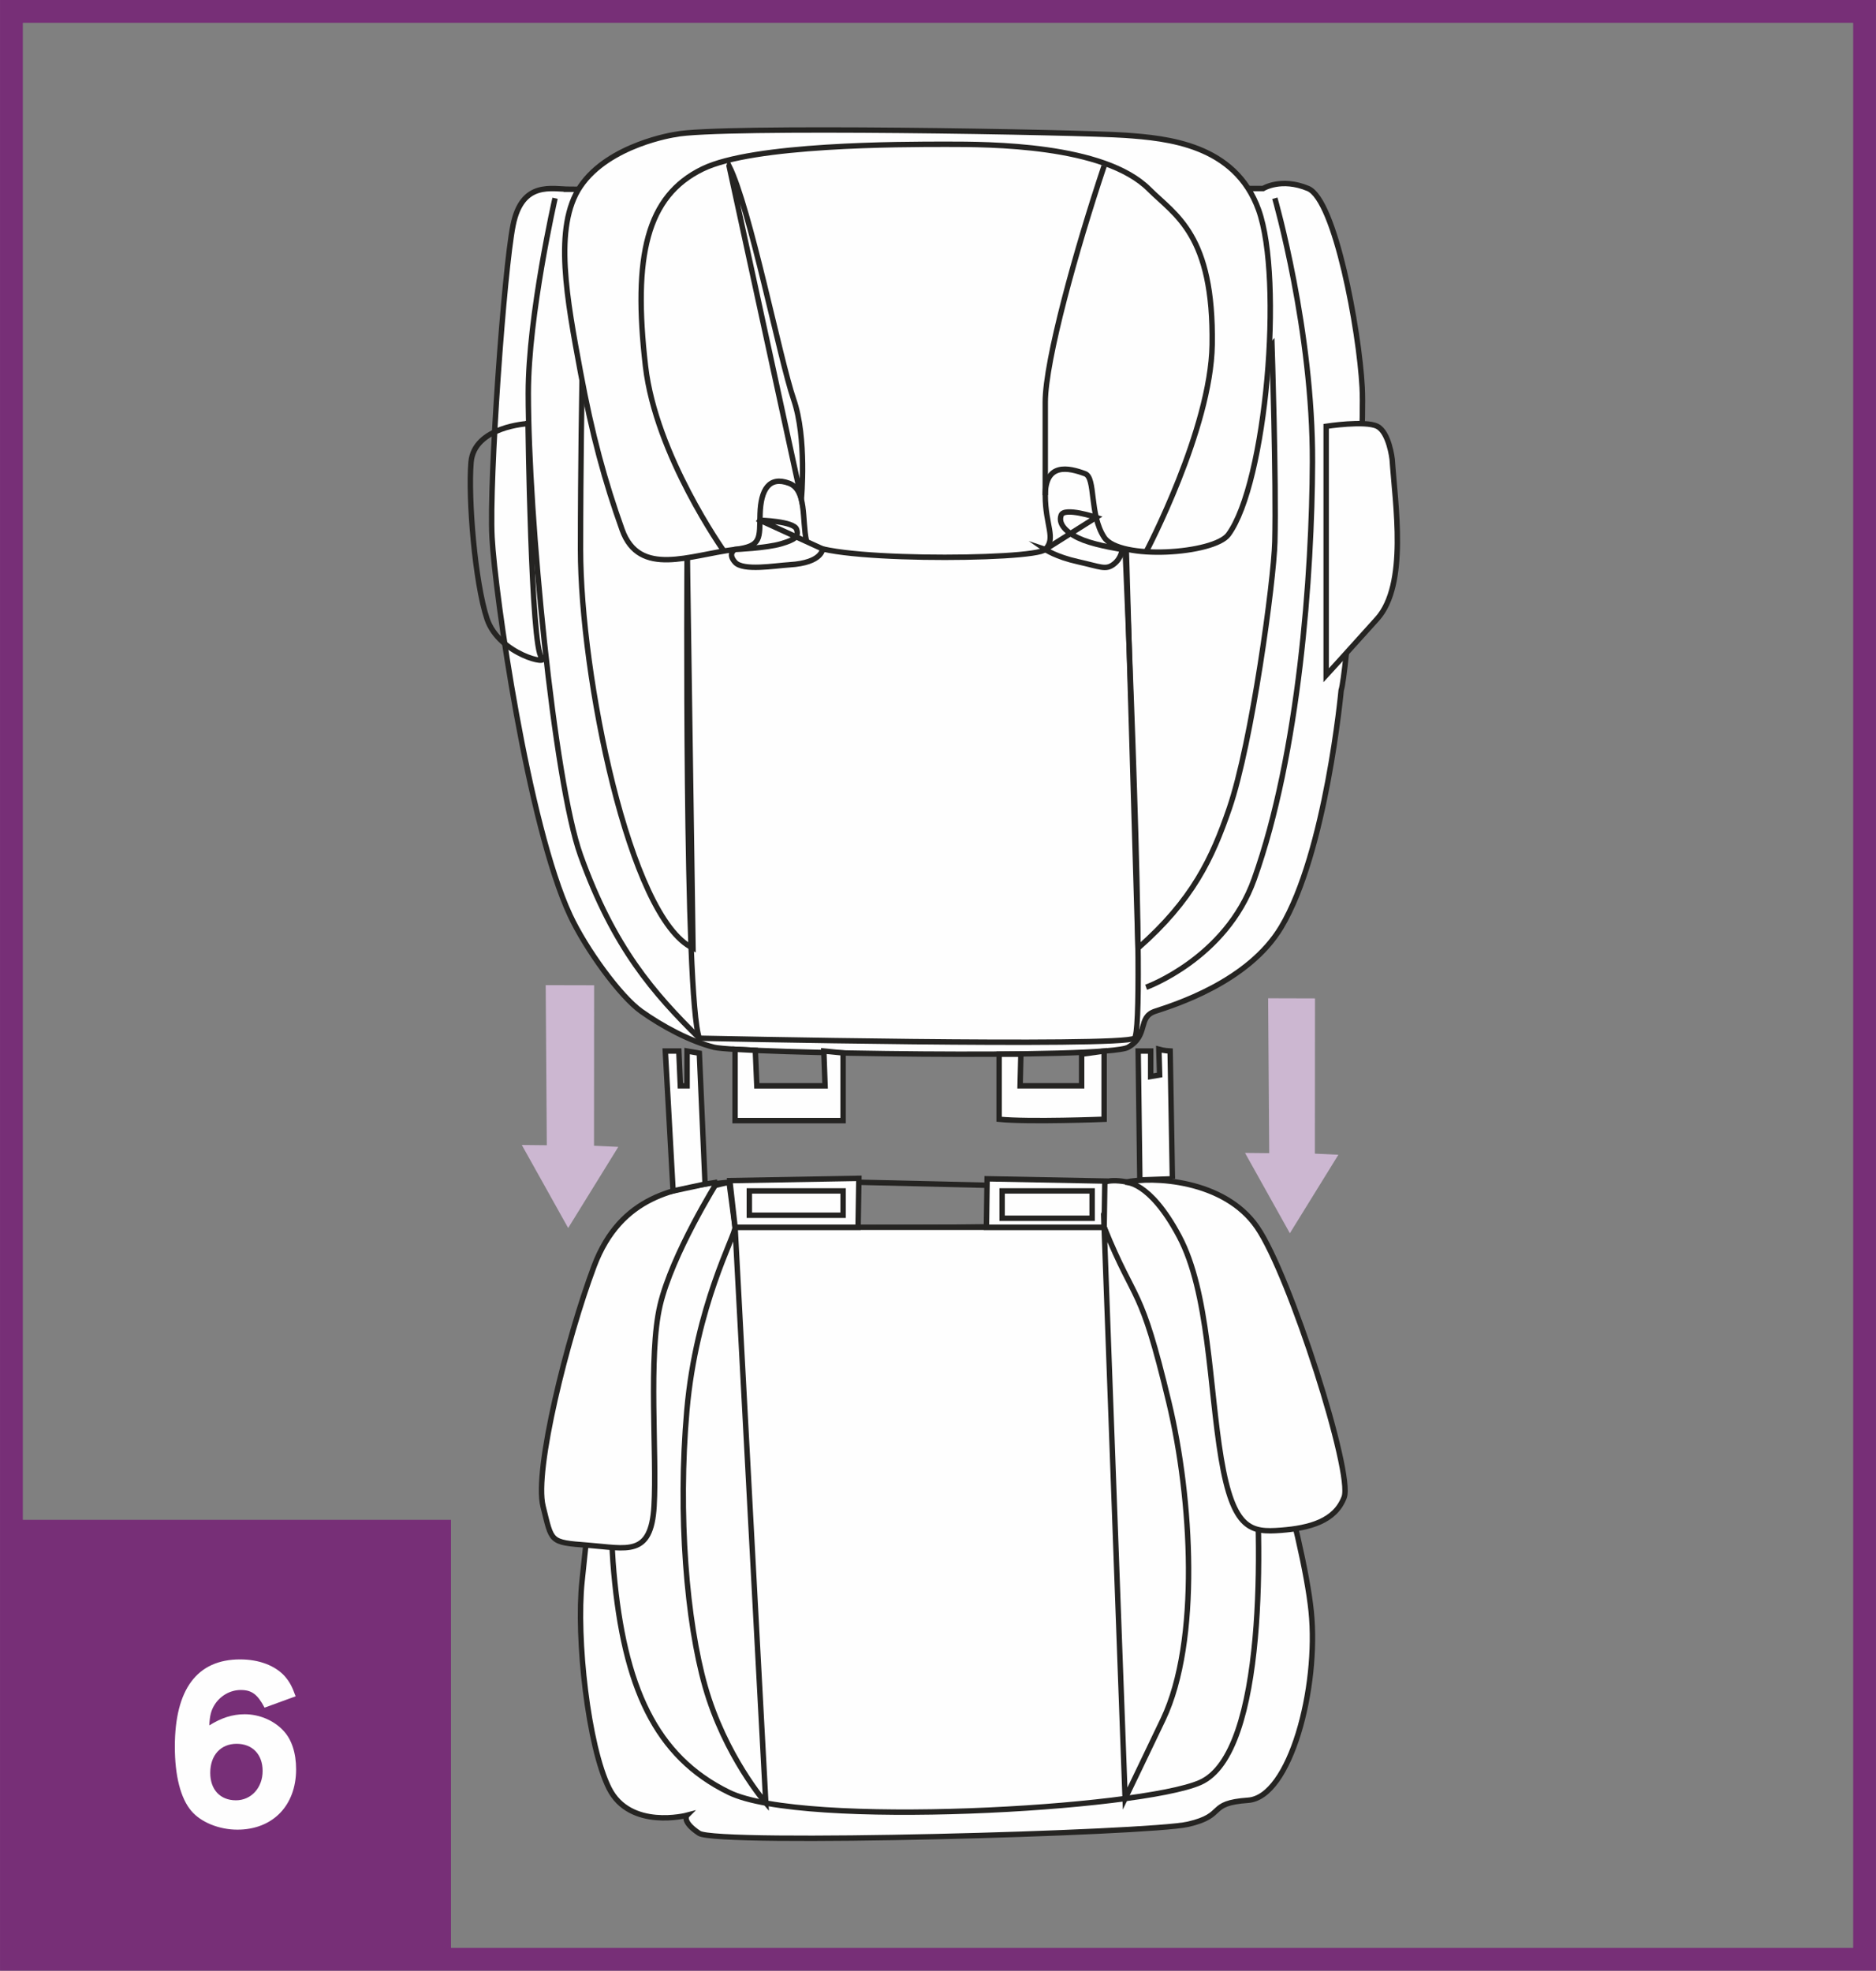 <?xml version="1.0" encoding="UTF-8"?>
<!DOCTYPE svg PUBLIC "-//W3C//DTD SVG 1.1//EN" "http://www.w3.org/Graphics/SVG/1.1/DTD/svg11.dtd">
<!-- Creator: CorelDRAW 2017 -->
<svg xmlns="http://www.w3.org/2000/svg" xml:space="preserve" width="29.02mm" height="30.49mm" version="1.1" style="shape-rendering:geometricPrecision; text-rendering:geometricPrecision; image-rendering:optimizeQuality; fill-rule:evenodd; clip-rule:evenodd"
viewBox="0 0 3102.93 3260.16"
 xmlns:xlink="http://www.w3.org/1999/xlink">
 <rect x="0" y="0" width="3102.93" height="3260.16" fill="#808080" stroke="none"/>
 <defs>
  <style type="text/css">
   <![CDATA[
    .str1 {stroke:#772F77;stroke-width:37.72;stroke-miterlimit:4}
    .str0 {stroke:#252422;stroke-width:8.96;stroke-miterlimit:10}
    .fil1 {fill:none;fill-rule:nonzero}
    .fil0 {fill:#FEFEFE;fill-rule:nonzero}
    .fil2 {fill:#CCB7D1;fill-rule:nonzero}
    .fil3 {fill:#772F77;fill-rule:nonzero}
   ]]>
  </style>
 </defs>
 <g id="Слой_x0020_1">
  <path class="fil0" d="M942.87 313.12c-29.78,0 -79.41,-14.91 -94.29,59.56 -14.91,74.43 -39.7,421.84 -34.76,516.13 4.98,94.28 59.56,476.41 129.05,625.32 26.19,56.18 82.81,133.98 117.56,158.82 34.73,24.8 80.95,49.63 120.62,59.56 39.74,9.92 650.19,19.86 684.87,0 34.76,-19.89 14.91,-49.63 44.68,-59.56 29.78,-9.97 153.63,-47.59 208.45,-138.97 74.43,-124.1 99.27,-392.06 99.27,-392.06 8.6,-25.91 32.32,-314.91 35.04,-451.63 0.4,-20.39 0.32,-37.41 -0.32,-49.59 -4.94,-94.32 -44.68,-310.19 -89.34,-328.83 -44.65,-18.63 -74.43,0 -74.43,0l-1146.41 1.26z"/>
  <path class="fil1 str0" d="M942.87 313.12c-29.78,0 -79.41,-14.91 -94.29,59.56 -14.91,74.43 -39.7,421.84 -34.76,516.13 4.98,94.28 59.56,476.41 129.05,625.32 26.19,56.18 82.81,133.98 117.56,158.82 34.73,24.8 80.95,49.63 120.62,59.56 39.74,9.92 650.19,19.86 684.87,0 34.76,-19.89 14.91,-49.63 44.68,-59.56 29.78,-9.97 153.63,-47.59 208.45,-138.97 74.43,-124.1 99.27,-392.06 99.27,-392.06 8.6,-25.91 32.32,-314.91 35.04,-451.63 0.4,-20.39 0.32,-37.41 -0.32,-49.59 -4.94,-94.32 -44.68,-310.19 -89.34,-328.83 -44.65,-18.63 -74.43,0 -74.43,0l-1146.41 1.26z"/>
  <path class="fil0" d="M1205.9 1955.79c-4.97,39.7 -22.18,71.23 60.78,74.46 127.83,4.94 495.81,-4.98 530.54,0 34.72,4.94 -1.83,-74.03 29.06,-74.46 79.45,-1.04 119.76,-5.06 174.69,125.38 68.47,162.55 154.76,457.76 167.74,584.32 12.97,126.93 -34.76,307.71 -104.25,312.66 -69.45,4.94 -34.75,24.8 -99.26,39.7 -64.5,14.91 -779.15,34.73 -808.93,14.91 -29.78,-19.85 -19.86,-29.81 -19.86,-29.81 0,0 -94.28,24.84 -129.04,-44.61 -34.73,-69.52 -54.57,-248.19 -44.68,-342.48 9.95,-94.28 40.34,-399.88 78.18,-516.13 37.81,-116.25 64.4,-129.36 91.85,-134.63 27.52,-5.3 73.17,-9.31 73.17,-9.31z"/>
  <path class="fil1 str0" d="M1205.9 1955.79c-4.97,39.7 -22.18,71.23 60.78,74.46 127.83,4.94 495.81,-4.98 530.54,0 34.72,4.94 -1.83,-74.03 29.06,-74.46 79.45,-1.04 119.76,-5.06 174.69,125.38 68.47,162.55 154.76,457.76 167.74,584.32 12.97,126.93 -34.76,307.71 -104.25,312.66 -69.45,4.94 -34.75,24.8 -99.26,39.7 -64.5,14.91 -779.15,34.73 -808.93,14.91 -29.78,-19.85 -19.86,-29.81 -19.86,-29.81 0,0 -94.28,24.84 -129.04,-44.61 -34.73,-69.52 -54.57,-248.19 -44.68,-342.48 9.95,-94.28 40.34,-399.88 78.18,-516.13 37.81,-116.25 64.4,-129.36 91.85,-134.63 27.52,-5.3 73.17,-9.31 73.17,-9.31z"/>
  <path class="fil0" d="M1040.87 2258.18c7.02,30.14 -42.61,154.2 -25.62,342.79 16.95,188.6 68.26,304.75 190.64,364.26 122.41,59.6 679.42,27.45 779.19,-16.48 110.29,-48.6 102.52,-402.28 89.29,-551.25 -13.72,-155.31 -87.65,-395.82 -110.8,-406.36 -14.12,-6.38 -102.09,-48.74 -137.32,-35.34 -22.75,8.64 0,74.43 0,74.43l-610.44 0 -9.92 -74.43c0,0 -80.95,16.09 -92.6,35.34 -11.61,19.24 -72.42,267.03 -72.42,267.03z"/>
  <path class="fil1 str0" d="M1040.87 2258.18c7.02,30.14 -42.61,154.2 -25.62,342.79 16.95,188.6 68.26,304.75 190.64,364.26 122.41,59.6 679.42,27.45 779.19,-16.48 110.29,-48.6 102.52,-402.28 89.29,-551.25 -13.72,-155.31 -87.65,-395.82 -110.8,-406.36 -14.12,-6.38 -102.09,-48.74 -137.32,-35.34 -22.75,8.64 0,74.43 0,74.43l-610.44 0 -9.92 -74.43c0,0 -80.95,16.09 -92.6,35.34 -11.61,19.24 -72.42,267.03 -72.42,267.03z"/>
  <path class="fil0" d="M1186.06 1955.79c-64.5,9.92 -158.82,19.85 -203.5,138.96 -44.65,119.11 -99.27,337.5 -84.36,397.05 14.92,59.56 9.93,59.56 74.43,64.5 64.54,4.95 104.24,19.86 109.19,-64.5 4.98,-84.35 -9.92,-248.16 9.92,-332.51 19.86,-84.38 94.32,-203.5 94.32,-203.5z"/>
  <path class="fil1 str0" d="M1186.06 1955.79c-64.5,9.92 -158.82,19.85 -203.5,138.96 -44.65,119.11 -99.27,337.5 -84.36,397.05 14.92,59.56 9.93,59.56 74.43,64.5 64.54,4.95 104.24,19.86 109.19,-64.5 4.98,-84.35 -9.92,-248.16 9.92,-332.51 19.86,-84.38 94.32,-203.5 94.32,-203.5z"/>
  <path class="fil0" d="M1860.99 1955.79c44.68,-9.93 163.77,-4.95 218.37,74.46 54.57,79.37 158.78,406.93 143.91,446.65 -14.91,39.7 -57.29,50.92 -104.2,54.61 -49.63,3.87 -79.41,0 -99.27,-119.15 -19.85,-119.11 -19.96,-274.18 -69.48,-367.23 -49.53,-93.07 -89.34,-89.34 -89.34,-89.34z"/>
  <path class="fil1 str0" d="M1860.99 1955.79c44.68,-9.93 163.77,-4.95 218.37,74.46 54.57,79.37 158.78,406.93 143.91,446.65 -14.91,39.7 -57.29,50.92 -104.2,54.61 -49.63,3.87 -79.41,0 -99.27,-119.15 -19.85,-119.11 -19.96,-274.18 -69.48,-367.23 -49.53,-93.07 -89.34,-89.34 -89.34,-89.34z"/>
  <path class="fil1 str0" d="M1882.34 1568.5c90.66,-79.77 122.66,-148.68 150.93,-231.02 37.52,-109.27 73.71,-376.63 75.33,-441.02 2.54,-101.34 -4.73,-325.99 -4.73,-325.99l-242.89 273.67 21.35 724.36z"/>
  <path class="fil1 str0" d="M1146.24 1568.5c-105.35,-49.42 -186.06,-451.41 -186.06,-659.58 0,-135.42 2.51,-279.54 2.51,-279.54l150.61 196.01 23.11 68.34 9.83 674.77z"/>
  <path class="fil0" d="M1116.56 222.5c69.48,-14.91 674.94,-3.69 744.43,1.28 69.48,4.95 181.86,14.87 220.81,123.49 41.25,115.21 12.51,452.2 -50.06,537.17 -23.65,32.1 -180.39,42.86 -205.48,4.36 -24.83,-38.05 -13.58,-98.36 -31.43,-105.06 -27.74,-10.35 -65.93,-18.59 -65.93,35.55 0,49.77 18.41,71.09 0,89.62 -18.42,18.56 -387.67,20.32 -395.12,-14.45 -7.45,-34.76 0.76,-83.96 -28.63,-95 -33.1,-12.39 -46.76,10.71 -47.98,50.46 -1.25,40.89 3.29,53.64 -41.36,58.99 -74.53,8.89 -158.28,47.15 -186.77,-32.51 -28.56,-79.7 -49.88,-157.82 -68.87,-260.55 -22.04,-119.11 -45.69,-240.53 0,-307.71 47.19,-69.49 156.38,-85.65 156.38,-85.65z"/>
  <path class="fil1 str0" d="M1116.56 222.5c69.48,-14.91 674.94,-3.69 744.43,1.28 69.48,4.95 181.86,14.87 220.81,123.49 41.25,115.21 12.51,452.2 -50.06,537.17 -23.65,32.1 -180.39,42.86 -205.48,4.36 -24.83,-38.05 -13.58,-98.36 -31.43,-105.06 -27.74,-10.35 -65.93,-18.59 -65.93,35.55 0,49.77 18.41,71.09 0,89.62 -18.42,18.56 -387.67,20.32 -395.12,-14.45 -7.45,-34.76 0.76,-83.96 -28.63,-95 -33.1,-12.39 -46.76,10.71 -47.98,50.46 -1.25,40.89 3.29,53.64 -41.36,58.99 -74.53,8.89 -158.28,47.15 -186.77,-32.51 -28.56,-79.7 -49.88,-157.82 -68.87,-260.55 -22.04,-119.11 -45.69,-240.53 0,-307.71 47.19,-69.49 156.38,-85.65 156.38,-85.65z"/>
  <path class="fil1 str0" d="M1197.3 911.63c0,0 -112.7,-158.63 -129.66,-305.88 -21.11,-182.91 2.22,-281.31 94.29,-326.24 83.67,-40.86 327.56,-40.86 403.57,-40.86 70.45,0 260.77,0 335.2,74.46 43.14,43.14 107.07,74.43 104.24,257.37 -2.18,139.43 -109.18,342.3 -109.18,342.3"/>
  <path class="fil1 str0" d="M2108.6 327.99c0,0 63.06,218.87 62.24,436.71 -0.72,184.23 -21.96,481.41 -96.47,689.86 -46.88,131.34 -178.64,178.67 -178.64,178.67"/>
  <path class="fil1 str0" d="M918.06 327.99c0,0 -44.29,193.44 -44.29,322.58 0,203.47 42.53,641.91 86.4,764.28 55.08,153.66 121.58,228.78 196.55,302.74"/>
  <path class="fil1 str0" d="M1860.99 908.92c0,0 35.58,793.77 15.3,808.64 -20.28,14.91 -719.59,0 -719.59,0 -24.84,-65.79 -20.28,-791.66 -20.28,-791.66"/>
  <path class="fil0" d="M1652.56 1743.94l0 107.65c49.59,4.94 173.69,0 173.69,0l0 -112.85 -37.2 5.2 0 52.32 -101.77 0 1.26 -52.32 -35.98 0z"/>
  <path class="fil1 str0" d="M1652.56 1743.94l0 107.65c49.59,4.94 173.69,0 173.69,0l0 -112.85 -37.2 5.2 0 52.32 -101.77 0 1.26 -52.32 -35.98 0z"/>
  <polygon class="fil0" points="1394.49,1741.84 1394.49,1853.82 1215.82,1853.82 1215.82,1735.85 1249.32,1737.57 1251.8,1796.3 1364.67,1796.3 1362.6,1738.75 "/>
  <polygon class="fil1 str0" points="1394.49,1741.84 1394.49,1853.82 1215.82,1853.82 1215.82,1735.85 1249.32,1737.57 1251.8,1796.3 1364.67,1796.3 1362.6,1738.75 "/>
  <polygon class="fil0" points="1207.17,1953.1 1420.6,1949.33 1419.28,2030.24 1215.84,2030.24 "/>
  <polygon class="fil1 str0" points="1207.17,1953.1 1420.6,1949.33 1419.28,2030.24 1215.84,2030.24 "/>
  <polygon class="fil0" points="1632.7,1950.08 1631.55,2030.24 1826.24,2030.24 1827.43,1953.81 "/>
  <polygon class="fil1 str0" points="1632.7,1950.08 1631.55,2030.24 1826.24,2030.24 1827.43,1953.81 "/>
  <polygon class="fil0" points="1239.43,2010.39 1394.52,2010.39 1394.52,1970.14 1239.43,1970.14 "/>
  <polygon class="fil1 str0" points="1239.42,2010.38 1394.51,2010.38 1394.51,1970.13 1239.42,1970.13 "/>
  <polygon class="fil0" points="1657.55,2015.37 1806.41,2015.37 1806.41,1970.14 1657.55,1970.14 "/>
  <polygon class="fil1 str0" points="1657.54,2015.36 1806.4,2015.36 1806.4,1970.13 1657.54,1970.13 "/>
  <line class="fil1 str0" x1="1420.58" y1="1955.79" x2="1632.58" y2= "1960.78" />
  <path class="fil0 str0" d="M1728.91 908.92c0,0 17.24,12.15 54.32,20.39 37.12,8.28 45.55,14.08 58.73,4.15 13.23,-9.92 14.05,-24.54 14.05,-24.54 0,0 -39.56,-6.06 -63.53,-15.16 -23.97,-9.1 -43.28,-24.55 -37.38,-41.36 4.98,-14.08 57.99,3.49 57.99,3.49l-84.17 53.03z"/>
  <path class="fil0 str0" d="M1256.94 860.63c0,0 56.19,1.57 60.6,14.94 4.15,12.4 -2.83,17.24 -25.63,24.02 -24.51,7.24 -76.08,9.36 -76.08,9.36 0,0 -13.26,6.34 0,21.21 13.23,14.86 65.87,5.62 90.17,4.15 54.53,-3.33 54.53,-26.26 54.53,-26.26l-103.6 -47.41z"/>
  <path class="fil0" d="M2302.69 759.78c4.95,74.43 26.13,207.16 -24.8,263.99 -50.95,56.84 -84.38,93.31 -84.38,93.31l0 -411.87c0,0 64.54,-9.93 84.38,0 19.82,9.89 24.8,54.57 24.8,54.57z"/>
  <path class="fil1 str0" d="M2302.69 759.78c4.95,74.43 26.13,207.16 -24.8,263.99 -50.95,56.84 -84.38,93.31 -84.38,93.31l0 -411.87c0,0 64.54,-9.93 84.38,0 19.82,9.89 24.8,54.57 24.8,54.57z"/>
  <path class="fil1 str0" d="M873.39 700.77c0,0 -89.34,4.41 -94.29,63.93 -4.98,59.59 6.55,199.52 26.41,259.08 19.86,59.52 107.54,78.41 90.19,63.53 -17.34,-14.91 -22.32,-386.54 -22.32,-386.54z"/>
  <path class="fil0 str0" d="M1205.9 274.4c34.76,69.48 84.36,321.61 106.72,386.12 22.33,64.5 12.86,164.87 12.86,164.87l-119.58 -550.98z"/>
  <path class="fil1 str0" d="M1826.26 274.4c-46.08,137.57 -97.37,321.61 -97.37,391.06l0 153.84"/>
  <path class="fil0" d="M1939.17 1950.08l-3.73 -211.32c-9.89,-0.47 -18.63,-2.9 -18.63,-2.9l1.25 42.49 -14.87 2.51 0 -42.11 -20.64 0 2.79 213.25 53.83 -1.94z"/>
  <path class="fil1 str0" d="M1939.17 1950.08l-3.73 -211.32c-9.89,-0.47 -18.63,-2.9 -18.63,-2.9l1.25 42.49 -14.87 2.51 0 -42.11 -20.64 0 2.79 213.25 53.83 -1.94z"/>
  <polygon class="fil0" points="1113.29,1970.15 1166.19,1958.83 1156.69,1742.27 1136.44,1738.74 1136.44,1796.28 1125.27,1796.28 1122.8,1738.74 1100.43,1738.74 "/>
  <polygon class="fil1 str0" points="1113.29,1970.15 1166.19,1958.83 1156.69,1742.27 1136.44,1738.74 1136.44,1796.28 1125.27,1796.28 1122.8,1738.74 1100.43,1738.74 "/>
  <path class="fil0 str0" d="M1215.83 2030.24c0,14.91 -64.4,129.04 -79.73,302.73 -15.33,173.69 0,350.29 30.1,456.57 32.69,115.43 100.48,193.22 100.48,193.22l-50.84 -952.52z"/>
  <path class="fil0 str0" d="M1826.26 2030.24c54.29,133.23 59.05,89.34 107.21,290.08 38.16,159.04 51.6,394.79 -9.6,523.83 -15.7,33.1 -62.89,131.19 -62.89,131.19l-34.72 -945.1z"/>
  <polygon class="fil2" points="2059.28,1907.27 2133.47,2040.15 2213.71,1910.32 2174.86,1908.46 2175.03,1651.66 2097.52,1651.44 2099.32,1907.67 "/>
  <polygon class="fil2" points="863.06,1894.13 939.75,2031.48 1022.67,1897.28 982.5,1895.35 982.68,1629.92 902.59,1629.74 904.42,1894.56 "/>
  <polygon class="fil1 str1" points="18.86,37.72 18.86,3222.43 18.86,3241.29 37.71,3241.29 3065.21,3241.29 3084.07,3241.29 3084.07,3222.43 3084.07,37.72 3084.07,18.86 3065.21,18.86 37.71,18.86 18.86,18.86 "/>
  <polygon class="fil3" points="35.32,3224.86 745.94,3224.86 745.94,2514.24 35.32,2514.24 "/>
  <path class="fil0" d="M488.95 2806.2c-5.69,-16.03 -10.12,-24.1 -17.74,-32.96 -16.03,-17.97 -42.87,-28.09 -74.13,-28.09 -71.06,0 -107.9,49.35 -107.9,144.39 0,48.21 9.55,85.51 27.29,106.32 16.03,18.87 46.05,30.92 76.18,30.92 58.21,0 97.09,-39.68 97.09,-99.82 0,-26.95 -7.27,-49.35 -20.91,-63.78 -15.58,-16.95 -39.68,-27.29 -64.12,-27.29 -20.47,0 -38.55,6.02 -58.56,18.41 0.8,-15.69 2.74,-24.44 8.76,-34.11 9.67,-15.24 26.15,-24.44 43.33,-24.44 18.07,0 27.74,7.16 39.34,29.22l51.39 -18.77zm-97.55 78.57c26.14,0 42.97,17.62 42.97,44.91 0,27.75 -18.87,48.55 -44.12,48.55 -26.04,0 -42.52,-17.63 -42.52,-45.37 0,-29.22 17.29,-48.09 43.67,-48.09z"/>
 </g>
</svg>
